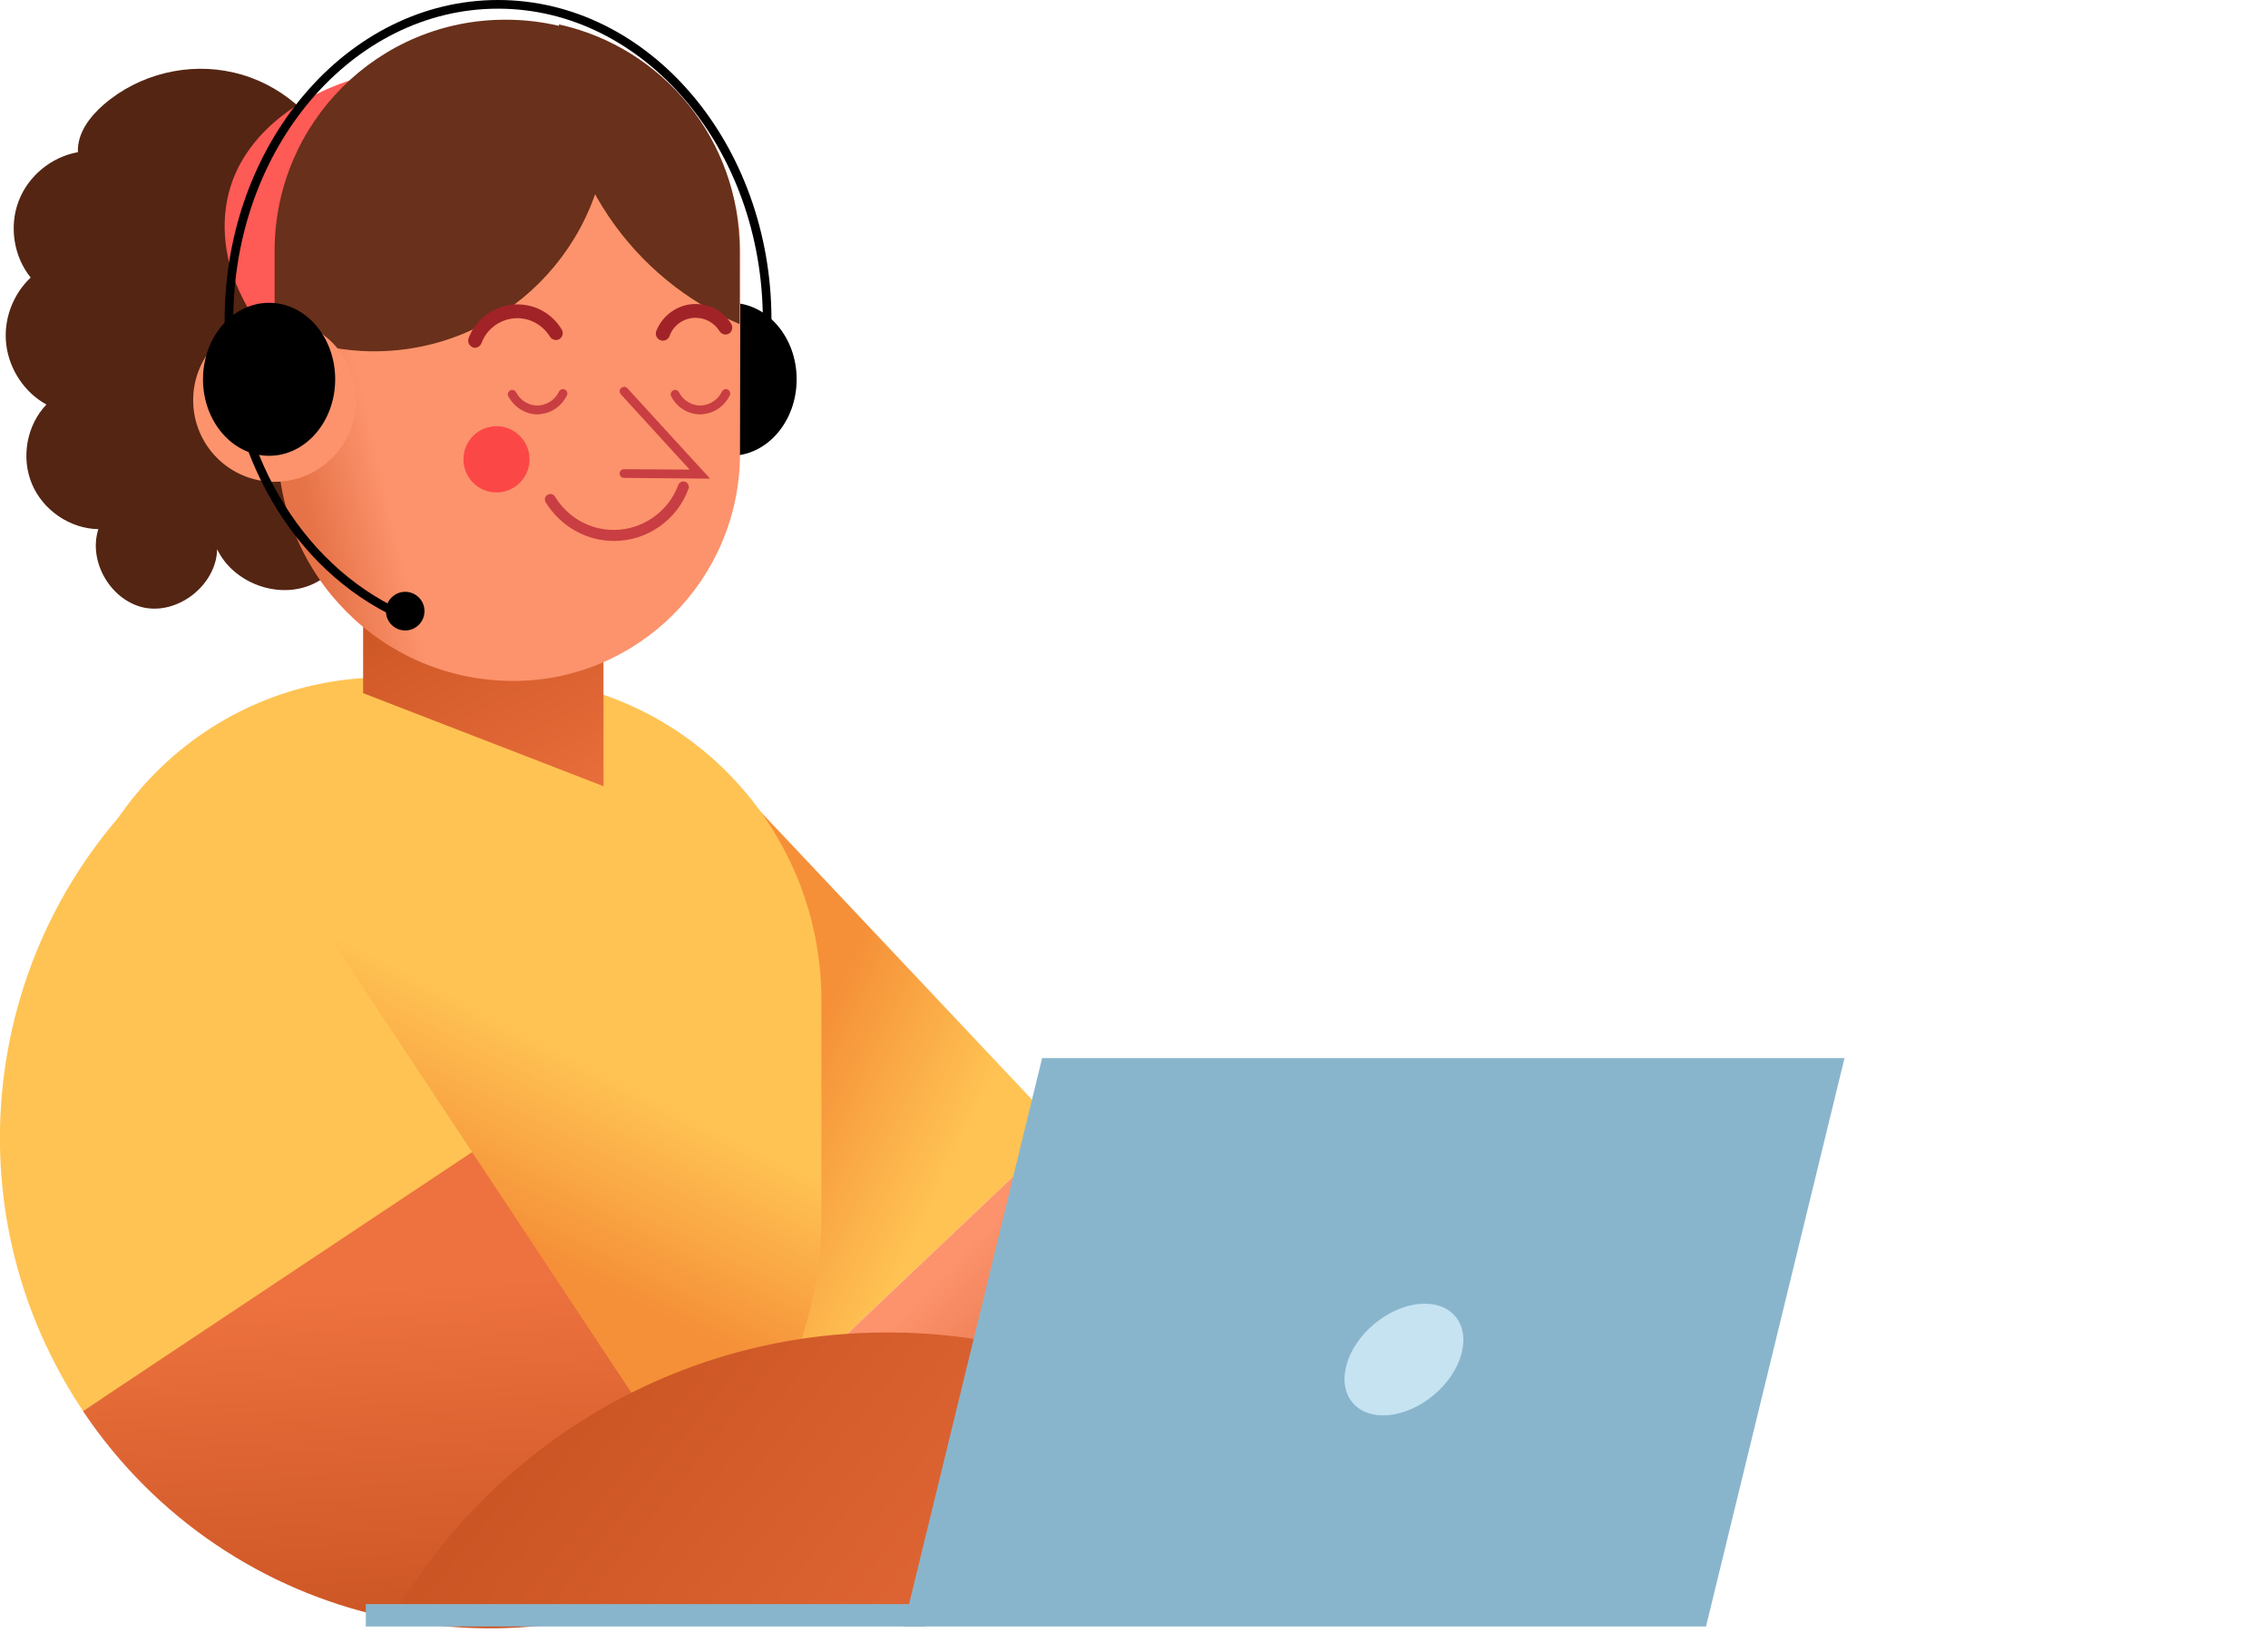 <svg width="403" height="292" viewBox="0 0 403 292" fill="none" xmlns="http://www.w3.org/2000/svg">
<g clip-path="url(#clip0_1743_1539)">
<path d="M134.706 143.758C105.836 173.743 105.346 221.382 134.147 251.997C134.217 252.067 134.357 252.207 134.426 252.277L188.603 200.925L134.706 143.758Z" fill="url(#paint0_linear_1743_1539)"/>
<path d="M134.427 252.277C163.297 282.542 210.623 284.644 242.01 257.532L188.603 200.925L134.427 252.277Z" fill="url(#paint1_linear_1743_1539)"/>
<path d="M77.105 285.064C40.615 285.064 10.975 255.43 10.975 218.79V177.806C10.975 146.07 36.63 120.359 68.297 120.359H88.639C120.306 120.359 145.961 146.07 145.961 177.806V216.128C145.891 254.169 115.133 285.064 77.105 285.064Z" fill="url(#paint2_linear_1743_1539)"/>
<path d="M107.234 139.695L64.522 123.161V82.668H107.234V139.695Z" fill="url(#paint3_linear_1743_1539)"/>
<path d="M35.581 131.848C-1.748 159.171 -11.325 211.364 14.54 250.386C14.61 250.526 14.68 250.596 14.82 250.736L83.955 204.778L35.581 131.848Z" fill="#FFC353"/>
<path d="M14.75 250.736C40.684 289.408 92.134 300.687 131.7 276.938L83.885 204.708L14.75 250.736Z" fill="url(#paint4_linear_1743_1539)"/>
<path d="M245.715 287.516C228.658 258.092 197.271 237.916 160.85 236.795C160.711 236.795 160.501 236.795 160.361 236.795C121.844 235.744 87.73 256.341 69.625 287.516H245.715Z" fill="url(#paint5_linear_1743_1539)"/>
<path d="M134.287 75.942C136.104 69.847 137.083 63.472 137.083 56.887C137.083 25.501 115.273 0 88.499 0V1.541C114.434 1.541 135.545 26.412 135.545 56.887C135.545 63.262 134.636 69.497 132.819 75.452L134.287 75.942Z" fill="black"/>
<path d="M129.813 80.987C123.327 80.987 118.069 74.902 118.069 67.395C118.069 59.889 123.327 53.804 129.813 53.804C136.299 53.804 141.557 59.889 141.557 67.395C141.557 74.902 136.299 80.987 129.813 80.987Z" fill="black"/>
<path d="M93.043 48.9C94.861 52.193 95.63 56.116 94.441 59.689C93.253 63.192 89.828 66.064 86.123 65.924C86.192 70.758 86.123 75.732 84.725 80.356C83.257 84.98 80.251 89.394 75.847 91.355C71.443 93.317 65.571 92.406 62.705 88.483C64.452 94.648 60.817 101.864 54.805 104.106C48.794 106.347 41.314 103.335 38.587 97.59C38.448 103.755 32.016 109.01 25.935 108.029C19.853 106.978 15.589 99.902 17.476 94.017C12.443 93.947 7.62 90.655 5.662 85.961C3.705 81.267 4.754 75.522 8.249 71.879C4.404 69.777 1.678 65.714 1.119 61.3C0.559 56.887 2.237 52.333 5.453 49.321C2.447 45.608 1.608 40.283 3.286 35.8C4.963 31.316 9.088 27.883 13.841 27.042C13.701 23.68 15.938 20.737 18.455 18.565C24.677 13.171 33.484 10.999 41.523 12.891C49.562 14.712 56.483 20.597 59.769 28.163C64.732 25.921 70.674 25.921 75.707 28.093C79.971 29.915 83.816 33.488 85.703 37.831C86.472 39.583 86.682 40.984 87.94 42.455C89.618 44.697 91.645 46.378 93.043 48.9Z" fill="#542513"/>
<path d="M42.432 51.562C39.636 45.397 39.007 38.251 41.384 31.946C44.739 23.049 53.757 16.674 63.543 13.871C70.044 12.05 77.315 11.559 83.396 14.292C89.478 17.024 93.812 23.539 92.064 29.564C86.192 29.284 80.32 28.934 74.518 29.915C68.786 30.825 63.054 33.137 59.279 37.271C55.714 41.194 54.176 46.308 52.708 51.212C52.009 53.454 51.38 55.766 51.17 58.148C51.031 59.829 51.799 62.001 51.31 63.472C47.395 60.74 44.32 55.696 42.432 51.562Z" fill="#FE5A56"/>
<path d="M91.086 120.99C67.947 120.919 49.283 102.144 49.353 78.955L49.423 44.977C49.493 22.208 67.877 3.853 90.597 3.923C113.315 3.993 131.63 22.419 131.561 45.187L131.491 80.706C131.421 102.985 113.315 121.06 91.086 120.99Z" fill="url(#paint6_linear_1743_1539)"/>
<path d="M66.48 62.421C89.478 62.421 108.073 43.716 108.073 20.737C108.073 15.763 107.234 10.999 105.626 6.655C100.803 4.624 95.49 3.503 89.898 3.503C67.249 3.433 48.864 21.788 48.794 44.487V58.568C54.176 60.95 60.188 62.421 66.48 62.421Z" fill="#69301B"/>
<path d="M99.334 4.344C99.195 5.815 99.125 7.286 99.125 8.827C99.125 30.755 112.407 49.601 131.421 57.587V44.557C131.491 24.87 117.789 8.407 99.334 4.344Z" fill="#69301B"/>
<path d="M48.793 85.61C40.802 85.61 34.323 79.118 34.323 71.108C34.323 63.099 40.802 56.606 48.793 56.606C56.785 56.606 63.264 63.099 63.264 71.108C63.264 79.118 56.785 85.61 48.793 85.61Z" fill="#FC936C"/>
<path d="M126.178 85.05L111.498 69.007C111.218 68.656 110.729 68.656 110.38 68.937C110.03 69.217 110.03 69.707 110.31 70.058L122.543 83.439L110.869 83.369C110.449 83.369 110.1 83.719 110.1 84.139C110.1 84.56 110.449 84.91 110.869 84.91L126.178 85.05Z" fill="#C93E42"/>
<path d="M109.121 96.119C114.993 96.119 120.306 92.406 122.333 86.871C122.543 86.381 122.263 85.821 121.774 85.61C121.285 85.4 120.725 85.68 120.516 86.171C118.768 90.935 114.154 94.157 109.051 94.157C104.787 94.157 100.872 91.916 98.635 88.273C98.356 87.782 97.797 87.642 97.307 87.922C96.818 88.203 96.678 88.763 96.958 89.253C99.614 93.527 104.158 96.119 109.121 96.119Z" fill="#C93E42"/>
<path d="M84.375 61.791C84.864 61.791 85.353 61.511 85.563 60.95C86.542 58.288 89.128 56.536 91.924 56.536C94.301 56.536 96.468 57.797 97.727 59.829C98.076 60.39 98.845 60.6 99.404 60.249C99.964 59.899 100.173 59.129 99.824 58.568C98.146 55.766 95.21 54.084 91.924 54.084C88.08 54.084 84.585 56.536 83.256 60.109C83.047 60.74 83.326 61.441 84.025 61.721C84.095 61.791 84.235 61.791 84.375 61.791Z" fill="#A12327"/>
<path d="M124.43 73.63C124.64 73.63 124.85 73.63 125.059 73.561C127.087 73.35 128.764 72.089 129.673 70.268C129.883 69.847 129.673 69.427 129.324 69.217C128.904 69.007 128.485 69.217 128.275 69.567C127.646 70.898 126.388 71.809 124.92 72.019C123.172 72.229 121.494 71.319 120.655 69.707C120.446 69.357 120.026 69.147 119.607 69.357C119.257 69.567 119.048 69.987 119.257 70.408C120.236 72.37 122.263 73.63 124.43 73.63Z" fill="#C93E42"/>
<path d="M95.49 73.63C95.7 73.63 95.909 73.63 96.119 73.561C98.146 73.35 99.824 72.089 100.733 70.268C100.942 69.847 100.733 69.427 100.383 69.217C99.964 69.007 99.544 69.217 99.335 69.567C98.706 70.898 97.447 71.809 95.979 72.019C94.232 72.229 92.554 71.319 91.715 69.707C91.505 69.357 91.086 69.147 90.666 69.357C90.317 69.567 90.107 69.987 90.317 70.408C91.365 72.37 93.393 73.63 95.49 73.63Z" fill="#C93E42"/>
<path d="M117.789 60.53C118.279 60.53 118.768 60.249 118.978 59.689C119.677 57.727 121.564 56.466 123.591 56.466C125.339 56.466 126.947 57.377 127.856 58.848C128.205 59.409 128.974 59.619 129.533 59.269C130.092 58.918 130.302 58.148 129.953 57.587C128.624 55.346 126.248 54.014 123.591 54.014C120.516 54.014 117.719 55.976 116.601 58.848C116.391 59.479 116.671 60.179 117.37 60.46C117.51 60.53 117.649 60.53 117.789 60.53Z" fill="#A12327"/>
<path d="M88.22 87.502C84.977 87.502 82.348 84.867 82.348 81.617C82.348 78.367 84.977 75.732 88.22 75.732C91.463 75.732 94.092 78.367 94.092 81.617C94.092 84.867 91.463 87.502 88.22 87.502Z" fill="#FC4747"/>
<path d="M70.674 109.85L71.303 108.449C53.197 100.042 41.453 79.796 41.453 56.887C41.453 26.342 62.565 1.541 88.499 1.541V0C61.726 0 39.916 25.501 39.916 56.887C39.916 80.426 52.009 101.233 70.674 109.85Z" fill="black"/>
<path d="M72.002 112.022C70.11 112.022 68.576 110.485 68.576 108.589C68.576 106.693 70.11 105.156 72.002 105.156C73.893 105.156 75.427 106.693 75.427 108.589C75.427 110.485 73.893 112.022 72.002 112.022Z" fill="black"/>
<path d="M47.815 80.987C41.329 80.987 36.071 74.902 36.071 67.395C36.071 59.889 41.329 53.804 47.815 53.804C54.301 53.804 59.559 59.889 59.559 67.395C59.559 74.902 54.301 80.987 47.815 80.987Z" fill="black"/>
<path d="M185.175 188H327.752L303.139 289H160.562L185.175 188Z" fill="#89B5CC"/>
<path d="M65 285.021H164.475V289H65V285.021Z" fill="#89B5CC"/>
<path d="M240.309 249.199C237.405 245.699 239.151 239.445 244.209 235.23C249.266 231.015 255.72 230.435 258.624 233.935C261.528 237.435 259.782 243.689 254.725 247.904C249.667 252.119 243.213 252.698 240.309 249.199Z" fill="#C6E3F2"/>
</g>
<defs>
<linearGradient id="paint0_linear_1743_1539" x1="137.324" y1="199.349" x2="202.575" y2="230.547" gradientUnits="userSpaceOnUse">
<stop stop-color="#F59038"/>
<stop offset="0.445" stop-color="#FFC353"/>
<stop offset="1" stop-color="#FFC353"/>
</linearGradient>
<linearGradient id="paint1_linear_1743_1539" x1="164.199" y1="229.412" x2="182.738" y2="247.448" gradientUnits="userSpaceOnUse">
<stop stop-color="#FC936C"/>
<stop offset="1" stop-color="#E67247"/>
</linearGradient>
<linearGradient id="paint2_linear_1743_1539" x1="72.155" y1="210.76" x2="106.912" y2="142.077" gradientUnits="userSpaceOnUse">
<stop stop-color="#F59038"/>
<stop offset="0.445" stop-color="#FFC353"/>
<stop offset="1" stop-color="#FFC353"/>
</linearGradient>
<linearGradient id="paint3_linear_1743_1539" x1="81.59" y1="94.382" x2="108.619" y2="148.323" gradientUnits="userSpaceOnUse">
<stop stop-color="#C95322"/>
<stop offset="1" stop-color="#ED723F"/>
</linearGradient>
<linearGradient id="paint4_linear_1743_1539" x1="74.992" y1="293.91" x2="71.127" y2="228.353" gradientUnits="userSpaceOnUse">
<stop stop-color="#C95322"/>
<stop offset="1" stop-color="#ED723F"/>
</linearGradient>
<linearGradient id="paint5_linear_1743_1539" x1="99.48" y1="235.991" x2="208.588" y2="323.322" gradientUnits="userSpaceOnUse">
<stop stop-color="#C95322"/>
<stop offset="1" stop-color="#ED723F"/>
</linearGradient>
<linearGradient id="paint6_linear_1743_1539" x1="64.237" y1="68.801" x2="49.972" y2="72.19" gradientUnits="userSpaceOnUse">
<stop stop-color="#FC936C"/>
<stop offset="1" stop-color="#E67247"/>
</linearGradient>
<clipPath id="clip0_1743_1539">
<rect width="403" height="292" fill="white" transform="matrix(-1 0 0 1 403 0)"/>
</clipPath>
</defs>
</svg>
